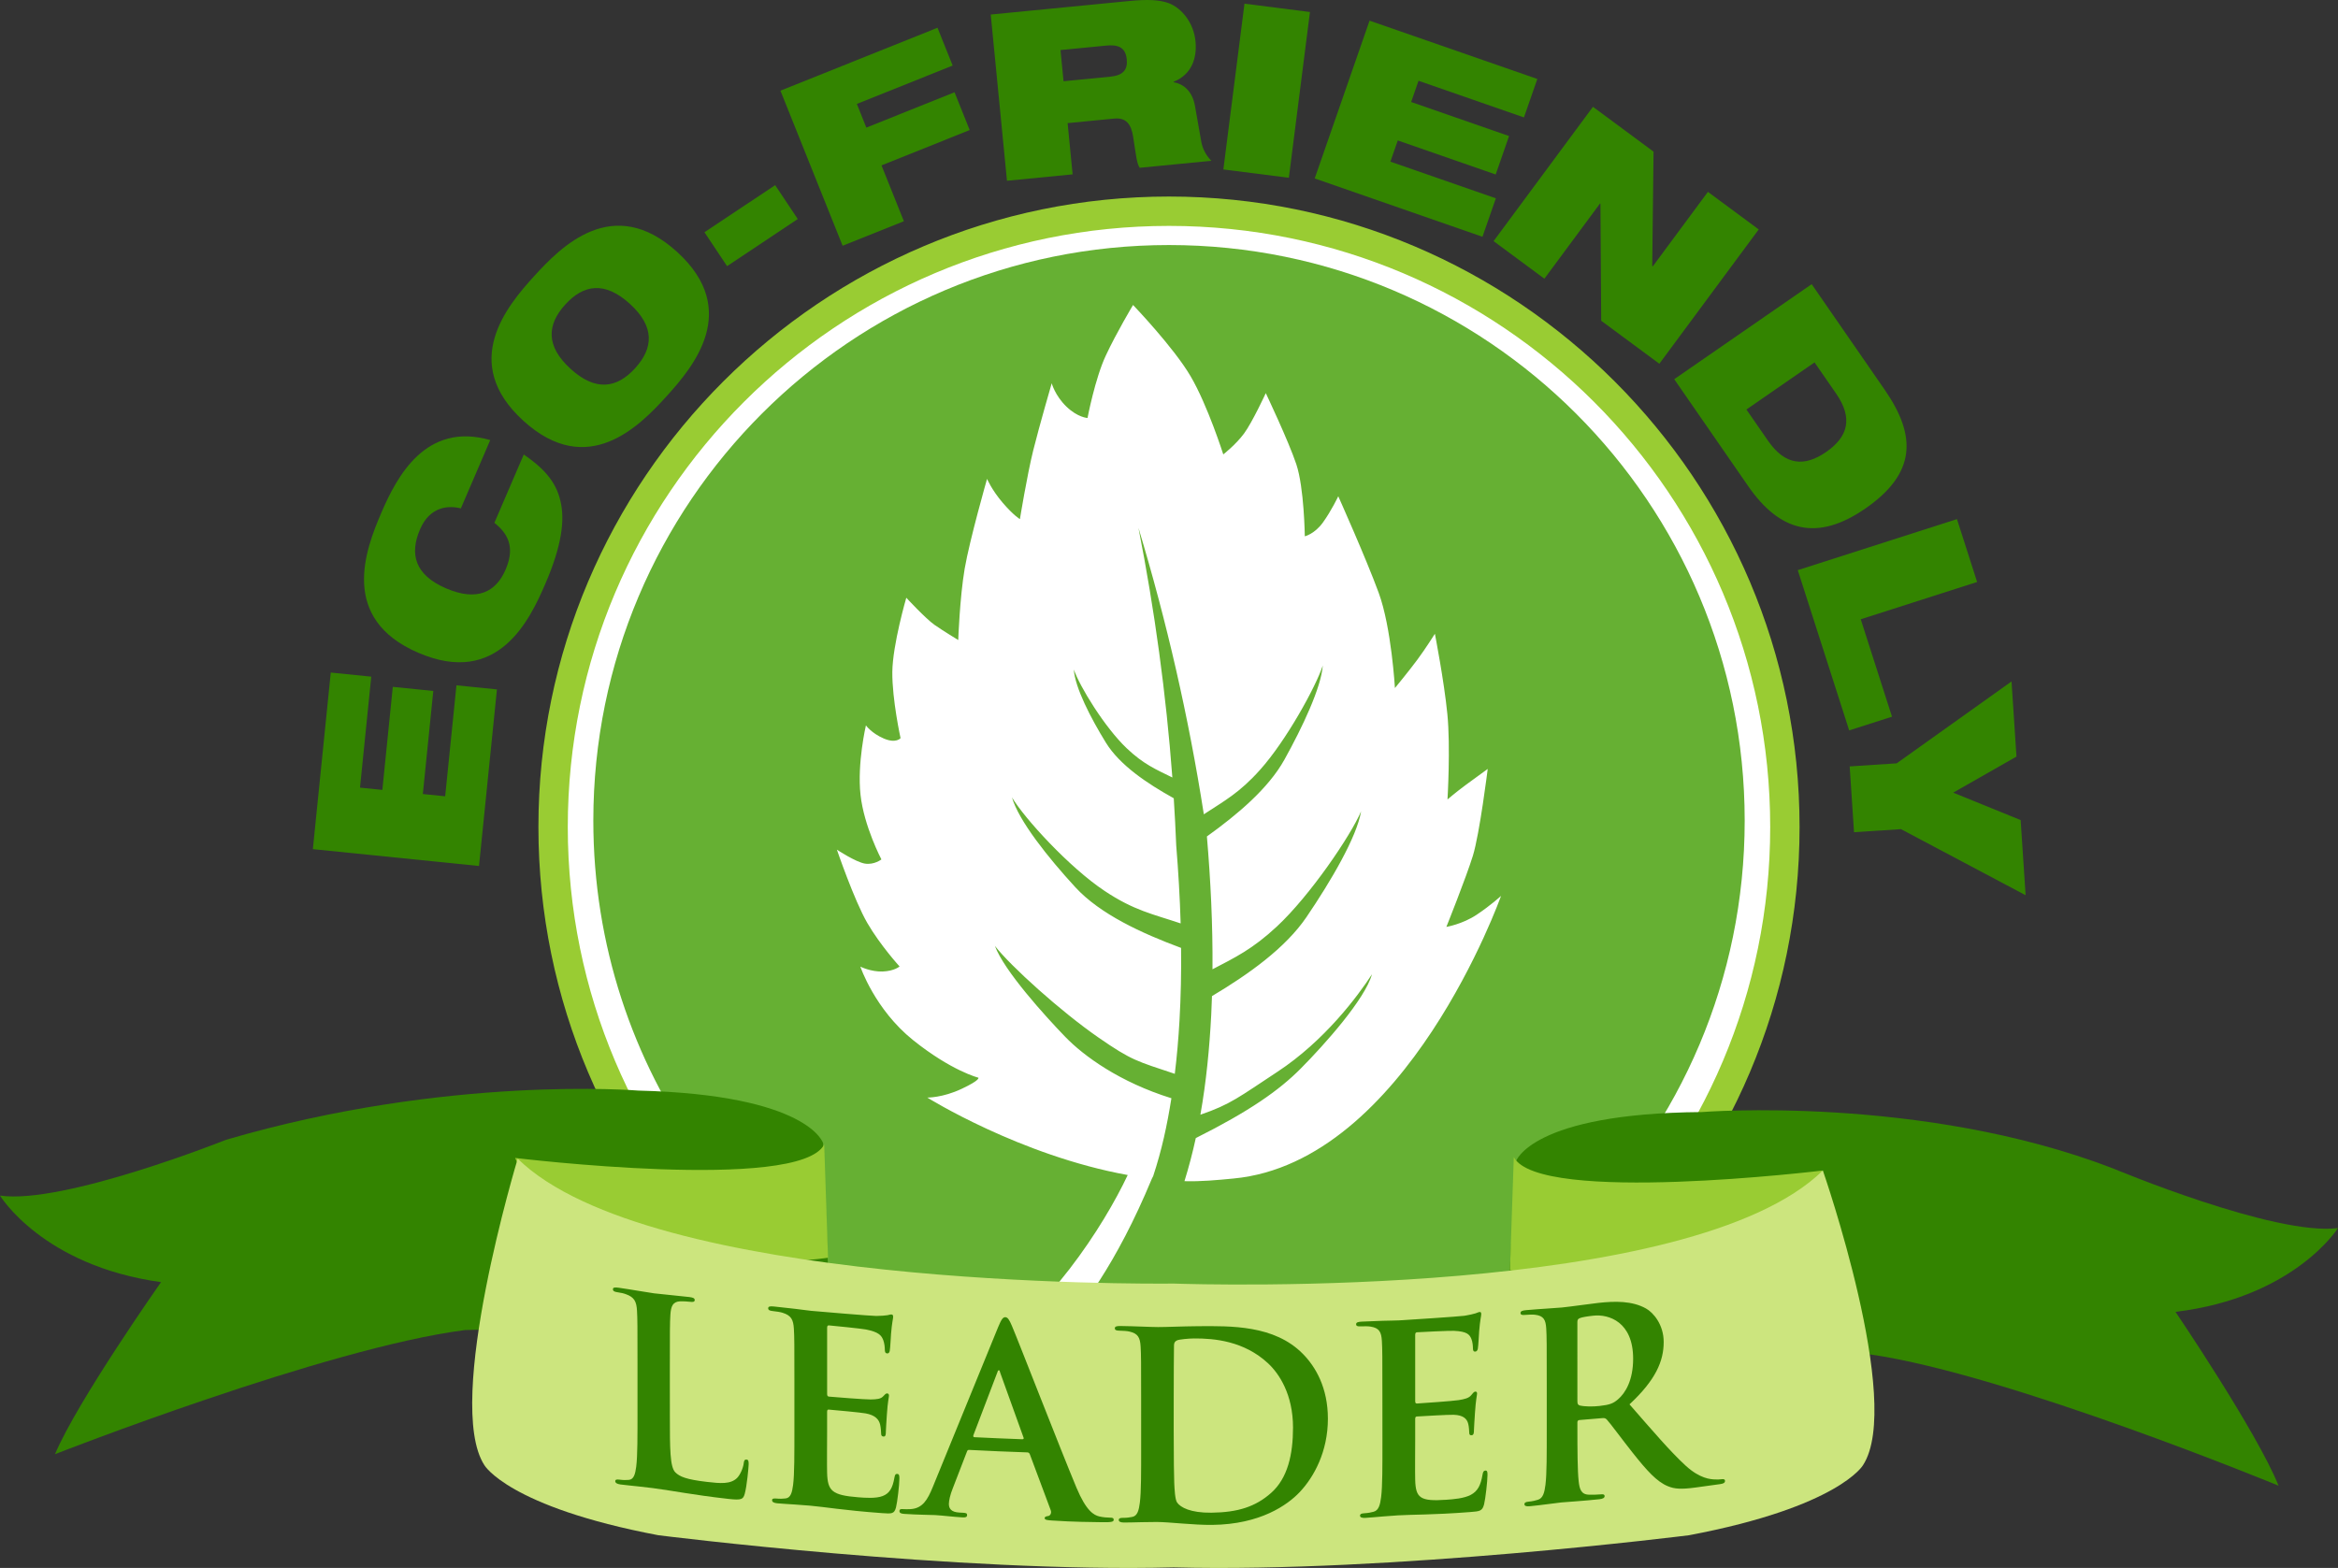 <!-- Generator: Adobe Illustrator 23.0.3, SVG Export Plug-In  -->
<svg version="1.1" xmlns="http://www.w3.org/2000/svg" xmlns:xlink="http://www.w3.org/1999/xlink" x="0px" y="0px"
	 width="159.251px" height="106.821px" viewBox="0 0 159.251 106.821" style="enable-background:new 0 0 159.251 106.821;"
	 xml:space="preserve">
<rect x="0" y="0" width="159.251" height="106.821" fill="#333333" stroke="none"/>
<style type="text/css">
	.st0{fill:#FFFFFF;}
	.st1{fill:#99CC33;}
	.st2{fill:#338400;}
	.st3{fill:#66B033;}
	.st4{fill:#729418;}
	.st5{fill:#CCE57E;}
</style>
<defs>
</defs>
<g>
	<circle class="st0" cx="79.625" cy="56.341" r="41.951"/>
	<path class="st1" d="M79.625,15.39c22.617,0,40.951,18.335,40.951,40.951s-18.335,40.951-40.951,40.951
		S38.674,78.958,38.674,56.341S57.009,15.39,79.625,15.39 M79.625,13.39c-23.683,0-42.951,19.268-42.951,42.951
		s19.268,42.951,42.951,42.951s42.951-19.268,42.951-42.951S103.309,13.39,79.625,13.39L79.625,13.39z"/>
</g>
<g>
	<path class="st2" d="M21.31,57.851L22.53,45.82l2.758,0.28l-0.767,7.561l1.522,0.154l0.712-7.02l2.758,0.279l-0.712,7.022
		l1.521,0.154l0.768-7.561l2.758,0.28l-1.221,12.03L21.31,57.851z"/>
	<path class="st2" d="M35.676,30.964c1.271,0.874,2.18,1.785,2.495,3.153c0.327,1.337,0.072,3.1-1.01,5.618
		c-1.076,2.503-3.232,7.075-8.663,4.74c-5.417-2.328-3.598-7.044-2.522-9.547c1.064-2.475,3.033-6.206,7.416-4.946l-2.001,4.654
		c-0.797-0.203-2.094-0.171-2.78,1.425c-0.73,1.698-0.349,3.11,1.774,4.024c2.123,0.911,3.397,0.245,4.052-1.276
		c0.56-1.304,0.366-2.305-0.763-3.19L35.676,30.964z"/>
	<path class="st2" d="M36.379,18.818c1.834-2.016,5.375-5.626,9.739-1.658c4.363,3.967,1.106,7.835-0.728,9.852
		c-1.833,2.017-5.363,5.636-9.738,1.659C31.287,24.703,34.545,20.835,36.379,18.818z M43.266,25.081
		c1.244-1.368,1.344-2.829-0.366-4.383c-1.71-1.555-3.154-1.318-4.398,0.05c-1.244,1.369-1.344,2.829,0.366,4.384
		C40.578,26.688,42.023,26.449,43.266,25.081z"/>
	<path class="st2" d="M47.984,15.823l4.816-3.209l1.539,2.308l-4.816,3.21L47.984,15.823z"/>
	<path class="st2" d="M53.159,6.178L63.858,1.89l1.032,2.576l-6.525,2.615l0.645,1.613l6.008-2.408L66.05,8.86l-6.007,2.408
		l1.524,3.803l-4.173,1.672L53.159,6.178z"/>
	<path class="st2" d="M67.483,0.99l9.421-0.92c1.284-0.125,2.072-0.089,2.72,0.151c0.883,0.345,1.685,1.341,1.807,2.593
		c0.105,1.079-0.213,2.247-1.493,2.756l0.003,0.032c0.701,0.123,1.279,0.628,1.455,1.618l0.433,2.457
		c0.096,0.502,0.348,0.942,0.685,1.278l-4.885,0.476c-0.206-0.316-0.239-0.808-0.447-2.117c-0.129-0.836-0.465-1.317-1.289-1.236
		l-3.173,0.31l0.341,3.49l-4.472,0.437L67.483,0.99z M72.443,5.535l3.172-0.31c0.888-0.087,1.203-0.47,1.133-1.183
		c-0.086-0.873-0.659-1.008-1.405-0.935l-3.108,0.303L72.443,5.535z"/>
	<path class="st2" d="M84.767,0.25l4.46,0.568l-1.438,11.294l-4.461-0.568L84.767,0.25z"/>
	<path class="st2" d="M93.286,1.407l11.428,3.973l-0.911,2.62l-7.182-2.497L96.12,6.949l6.669,2.319l-0.911,2.62l-6.669-2.319
		l-0.503,1.444l7.183,2.498l-0.912,2.62L89.55,12.157L93.286,1.407z"/>
	<path class="st2" d="M108.503,7.277l4.127,3.054l-0.089,7.787l0.037,0.028l3.755-5.075l3.461,2.56l-6.769,9.15l-3.961-2.929
		l-0.052-7.972l-0.026-0.018l-3.792,5.126l-3.46-2.56L108.503,7.277z"/>
	<path class="st2" d="M123.401,19.36l4.978,7.2c2.194,3.173,2.122,5.704-1.327,8.088c-3.291,2.276-5.833,1.572-7.981-1.536
		l-5.033-7.278L123.401,19.36z M118.955,27.9l1.47,2.124c1.169,1.691,2.48,1.793,3.961,0.769c1.482-1.026,1.85-2.288,0.679-3.979
		l-1.469-2.124L118.955,27.9z"/>
	<path class="st2" d="M133.297,35.366l1.373,4.283l-7.927,2.541l2.129,6.637l-2.917,0.934l-3.501-10.918L133.297,35.366z"/>
	<path class="st2" d="M129.189,52.006l7.825-5.58l0.337,5.119l-4.31,2.457l4.594,1.869l0.339,5.12l-8.491-4.503l-3.197,0.211
		l-0.296-4.484L129.189,52.006z"/>
</g>
<path class="st3" d="M79.625,16.694c-21.656,0-39.211,17.555-39.211,39.211c0,16.945,10.749,31.377,25.799,36.856
	c5.195-3.321,8.967-9.251,10.601-12.709c-7.319-1.32-13.651-5.276-13.651-5.276s1.042,0.018,2.34-0.596
	c1.302-0.611,1.138-0.759,1.138-0.759s-1.817-0.454-4.439-2.553c-2.622-2.102-3.599-5.014-3.599-5.014s0.712,0.361,1.517,0.333
	c0.804-0.03,1.154-0.344,1.154-0.344s-1.307-1.43-2.198-2.963c-0.889-1.532-2.072-4.995-2.072-4.995s1.279,0.848,1.911,0.951
	c0.634,0.099,1.122-0.286,1.122-0.286s-1.189-2.254-1.423-4.401c-0.236-2.149,0.368-4.73,0.368-4.73s0.377,0.534,1.214,0.893
	c0.836,0.361,1.145-0.023,1.145-0.023s-0.578-2.636-0.561-4.506c0.02-1.867,0.952-5.06,0.952-5.06s1.303,1.409,1.915,1.843
	c0.618,0.43,1.623,1.037,1.623,1.037s0.103-2.886,0.437-4.854c0.339-1.972,1.526-6.125,1.526-6.125s0.31,0.742,1.063,1.624
	c0.757,0.882,1.175,1.117,1.175,1.117s0.48-2.954,0.907-4.683c0.431-1.727,1.259-4.572,1.259-4.572s0.223,0.838,0.998,1.587
	c0.781,0.754,1.441,0.778,1.441,0.778s0.515-2.699,1.247-4.257c0.726-1.558,1.854-3.441,1.854-3.441s2.767,2.884,3.924,4.862
	c1.158,1.977,2.222,5.318,2.222,5.318s0.845-0.655,1.41-1.418c0.567-0.766,1.485-2.756,1.485-2.756s1.538,3.234,2.077,4.836
	c0.54,1.607,0.581,4.918,0.581,4.918s0.67-0.155,1.238-0.948c0.572-0.793,1.041-1.78,1.041-1.78s1.888,4.215,2.752,6.572
	c0.871,2.365,1.107,6.494,1.107,6.494s0.961-1.166,1.521-1.924c0.563-0.756,1.201-1.774,1.201-1.774s0.626,3.205,0.849,5.466
	c0.224,2.26,0.01,5.821,0.01,5.821s0.531-0.461,1.274-1.011c0.741-0.548,1.465-1.068,1.465-1.068s-0.548,4.418-1.012,5.921
	c-0.464,1.495-1.804,4.841-1.804,4.841s1.097-0.184,2.061-0.827c0.962-0.639,1.663-1.285,1.663-1.285S95.798,79.177,84.023,80.29
	c-1.11,0.107-2.226,0.214-3.344,0.181c0.301-0.972,0.557-1.95,0.771-2.935c3.663-1.837,5.677-3.252,7.155-4.744
	c1.612-1.624,4.371-4.713,4.846-6.418c-0.977,1.511-3.246,4.544-6.432,6.64c-2.595,1.707-3.191,2.224-5.255,2.929
	c0.401-2.26,0.62-4.545,0.738-6.813c0.02-0.424,0.037-0.844,0.051-1.267c2.483-1.478,4.995-3.267,6.431-5.376
	c1.654-2.433,3.44-5.469,3.725-7.21c-0.71,1.658-3.468,5.73-5.729,7.838c-1.672,1.558-2.861,2.122-4.392,2.921
	c0.023-3.025-0.126-6.045-0.381-9.05c2.072-1.487,4.181-3.258,5.28-5.233c1.219-2.191,2.505-4.908,2.613-6.413
	c-0.476,1.462-2.509,5.143-4.27,7.104c-1.41,1.579-2.431,2.113-3.832,3.033c-1.033-6.627-2.53-13.145-4.453-19.514
	c1.107,5.627,1.883,11.317,2.309,17.006c-1.116-0.549-1.961-0.901-3.105-1.987c-1.498-1.421-3.213-4.221-3.606-5.37
	c0.076,1.223,1.154,3.315,2.184,4.984c0.948,1.538,2.812,2.783,4.623,3.789c0.066,1.077,0.127,2.147,0.168,3.218
	c0.145,1.771,0.248,3.538,0.301,5.307c-1.889-0.635-3.17-0.873-5.175-2.21c-2.395-1.59-5.467-4.944-6.314-6.376
	c0.448,1.581,2.474,4.12,4.315,6.121c1.692,1.84,4.519,3.136,7.203,4.134c0.019,1.654-0.015,3.308-0.108,4.954
	c-0.07,1.212-0.172,2.423-0.32,3.625c-2.579-0.864-2.917-0.892-5.19-2.467c-2.565-1.773-5.999-4.873-7.064-6.249
	c0.628,1.694,3.412,4.769,4.794,6.198c1.259,1.303,3.709,3.089,7.229,4.181c-0.296,1.865-0.654,3.527-1.24,5.302
	c-0.01-0.001-0.08,0.179-0.09,0.178c-4.826,11.635-9.888,13.002-9.066,13.374c2.203,1.001,6.571-1.518,6.571-1.518l-1.016,2.671
	c1.535,0.183,3.095,0.288,4.679,0.288c21.656,0,39.211-17.555,39.211-39.211S101.281,16.694,79.625,16.694z"/>
<g>
	<g>
		<g>
			<path class="st4" d="M56.139,79.521l0.262,7.714c0,0-17.52,2.615-21.312-6.799C35.089,80.436,54.44,82.789,56.139,79.521z"/>
		</g>
		<g>
			<path class="st4" d="M103.111,80.375l-0.262,7.714c0,0,17.52,2.615,21.313-6.799C124.162,81.291,104.81,83.644,103.111,80.375z"
				/>
		</g>
	</g>
	<g>
		<g>
			<g>
				<path class="st2" d="M0,81.453c0,0,2.888,4.78,10.969,5.897c0,0-5.695,8.098-7.224,11.722c0,0,18.492-7.254,27.939-8.458
					l24.863-0.555l-0.481-12.176c0,0-0.963-3.294-12.596-3.584c0,0-12.952-1.085-28.072,3.353C15.397,77.652,4.3,82.083,0,81.453z"
					/>
			</g>
			<path class="st1" d="M56.139,77.974l0.262,7.714c0,0-17.52,2.615-21.312-6.799C35.089,78.889,54.44,81.242,56.139,77.974z"/>
		</g>
		<g>
			<g>
				<path class="st2" d="M159.251,83.667c0,0-2.97,4.73-11.068,5.708c0,0,5.553,8.194,7.02,11.844c0,0-18.362-7.574-27.788-8.94
					l-24.85-0.985l0.692-12.165c0,0,1.02-3.277,12.656-3.366c0,0,14.952-1.195,28.011,3.839
					C143.923,79.601,154.94,84.224,159.251,83.667z"/>
			</g>
			<path class="st1" d="M103.111,78.829l-0.262,7.714c0,0,17.52,2.615,21.313-6.798C124.162,79.744,104.81,82.097,103.111,78.829z"
				/>
		</g>
		<path class="st5" d="M124.162,79.744c-8.95,8.781-42.386,7.766-44.177,7.705v-0.002c0,0-0.019,0-0.057,0.001
			c-0.012,0-0.02-0.001-0.02-0.001v0.001c-1.803,0.02-35.694,0.274-44.645-8.508c0,0-5.039,16.629-2.268,20.882
			c0,0,1.638,2.836,11.841,4.77c0,0,20.373,2.573,35.11,2.192c14.736,0.381,35.109-2.192,35.109-2.192
			c10.204-1.934,11.841-4.77,11.841-4.77C129.669,95.567,124.162,79.744,124.162,79.744z"/>
	</g>
</g>
<g>
	<g>
		<path class="st2" d="M45.628,96.453c0,2.266,0.005,3.489,0.37,3.854c0.3,0.3,0.758,0.488,2.136,0.65
			c0.936,0.11,1.625,0.169,2.066-0.261c0.212-0.206,0.423-0.681,0.459-1.012c0.017-0.157,0.053-0.26,0.194-0.245
			c0.124,0.013,0.141,0.104,0.141,0.316c0,0.194-0.124,1.51-0.265,2.007c-0.107,0.378-0.195,0.459-1.113,0.356
			c-1.272-0.143-2.199-0.283-2.983-0.406c-0.787-0.123-1.429-0.232-2.152-0.328c-0.194-0.026-0.591-0.069-1.005-0.117
			c-0.398-0.046-0.864-0.083-1.216-0.133c-0.229-0.032-0.353-0.103-0.353-0.227c0-0.089,0.071-0.132,0.282-0.102
			c0.264,0.037,0.476,0.031,0.635,0.018c0.352-0.023,0.446-0.405,0.511-0.904c0.094-0.723,0.088-2.13,0.088-3.76
			c0-1.247,0-1.87,0-3.116c0-2.691-0.001-3.187-0.035-3.758c-0.036-0.607-0.177-0.909-0.758-1.114
			c-0.141-0.055-0.352-0.102-0.582-0.134c-0.193-0.027-0.299-0.078-0.299-0.202s0.123-0.142,0.388-0.104
			c0.828,0.117,1.938,0.319,2.414,0.382c0.423,0.056,1.711,0.168,2.399,0.252c0.247,0.03,0.37,0.08,0.37,0.204
			c0,0.124-0.106,0.147-0.317,0.121c-0.194-0.024-0.477-0.041-0.688-0.032c-0.476,0.029-0.616,0.314-0.653,0.928
			c-0.034,0.56-0.036,1.057-0.036,3.749C45.628,94.583,45.628,95.206,45.628,96.453z"/>
		<path class="st2" d="M54.11,94.281c0-2.691-0.001-3.188-0.036-3.757c-0.036-0.605-0.177-0.902-0.76-1.084
			c-0.141-0.049-0.442-0.096-0.69-0.121c-0.195-0.02-0.3-0.066-0.3-0.19c0-0.124,0.124-0.146,0.389-0.12
			c0.477,0.048,0.999,0.108,1.433,0.158c0.452,0.052,0.867,0.116,1.114,0.139c0.566,0.052,4.097,0.35,4.425,0.348
			c0.327-0.001,0.623-0.03,0.761-0.051c0.086-0.013,0.195-0.056,0.283-0.05c0.089,0.006,0.107,0.078,0.107,0.167
			c0,0.124-0.076,0.345-0.142,1.141c-0.014,0.173-0.05,0.957-0.088,1.162c-0.016,0.086-0.053,0.192-0.177,0.183
			c-0.124-0.009-0.159-0.1-0.159-0.26c0-0.124-0.022-0.428-0.107-0.645c-0.126-0.322-0.301-0.552-1.186-0.727
			c-0.301-0.058-2.16-0.246-2.514-0.277c-0.088-0.008-0.124,0.043-0.124,0.167c0,1.792,0,2.687,0,4.479
			c0,0.124,0.018,0.197,0.124,0.206c0.39,0.034,2.426,0.198,2.832,0.194c0.424-0.004,0.693-0.036,0.85-0.202
			c0.124-0.131,0.195-0.216,0.283-0.21c0.071,0.005,0.124,0.044,0.124,0.15c0,0.106-0.085,0.397-0.142,1.282
			c-0.022,0.348-0.071,1.058-0.071,1.182c0,0.141,0,0.336-0.159,0.325c-0.124-0.009-0.156-0.087-0.16-0.171
			c-0.008-0.17-0.016-0.412-0.07-0.643c-0.084-0.357-0.338-0.645-0.992-0.765c-0.336-0.062-2.089-0.222-2.514-0.258
			c-0.088-0.008-0.106,0.062-0.106,0.168c0,0.56,0,0.839,0,1.399c0,0.602-0.016,2.231,0,2.745c0.039,1.221,0.318,1.52,2.124,1.663
			c0.461,0.036,1.205,0.093,1.665-0.087c0.46-0.179,0.673-0.536,0.797-1.253c0.036-0.192,0.071-0.261,0.195-0.252
			c0.142,0.01,0.142,0.151,0.142,0.329c0,0.406-0.139,1.605-0.23,1.95c-0.118,0.448-0.283,0.441-0.957,0.392
			c-1.328-0.097-2.311-0.205-3.063-0.295c-0.754-0.09-1.309-0.166-1.84-0.214c-0.195-0.018-0.593-0.046-1.008-0.076
			c-0.399-0.03-0.866-0.048-1.22-0.084c-0.23-0.023-0.353-0.088-0.353-0.212c0-0.089,0.07-0.134,0.283-0.113
			c0.265,0.026,0.477,0.012,0.636-0.007c0.354-0.037,0.448-0.423,0.513-0.924c0.094-0.727,0.088-2.134,0.088-3.763
			C54.11,96.151,54.11,95.528,54.11,94.281z"/>
		<path class="st2" d="M66.015,98.78c-0.089-0.005-0.124,0.029-0.159,0.134c-0.383,0.993-0.575,1.489-0.958,2.481
			c-0.177,0.433-0.266,0.853-0.266,1.065c0,0.318,0.159,0.558,0.709,0.588c0.106,0.006,0.159,0.008,0.266,0.014
			c0.213,0.011,0.266,0.049,0.266,0.155c0,0.142-0.106,0.171-0.301,0.161c-0.567-0.03-1.33-0.125-1.879-0.158
			c-0.195-0.012-1.169-0.018-2.091-0.08c-0.23-0.015-0.337-0.058-0.337-0.2c0-0.106,0.071-0.137,0.213-0.127
			c0.159,0.011,0.408,0.01,0.549,0.001c0.815-0.053,1.152-0.635,1.506-1.499c1.779-4.341,2.669-6.519,4.45-10.89
			c0.213-0.505,0.319-0.695,0.497-0.687c0.159,0.007,0.266,0.17,0.443,0.585c0.426,0.991,3.264,8.311,4.399,11.029
			c0.674,1.609,1.194,1.876,1.561,1.962c0.26,0.061,0.533,0.079,0.745,0.082c0.142,0.002,0.231,0.021,0.231,0.145
			c0,0.142-0.16,0.175-0.816,0.164c-0.639-0.011-1.957-0.016-3.353-0.113c-0.315-0.022-0.532-0.034-0.532-0.158
			c0-0.106,0.088-0.126,0.248-0.152c0.115-0.018,0.248-0.187,0.16-0.403c-0.568-1.518-0.852-2.278-1.419-3.8
			c-0.035-0.09-0.089-0.127-0.177-0.13C68.387,98.895,67.596,98.86,66.015,98.78z M69.633,98.054
			c0.089,0.003,0.107-0.05,0.089-0.103c-0.638-1.773-0.958-2.66-1.596-4.437c-0.018-0.072-0.036-0.161-0.089-0.163
			c-0.053-0.002-0.089,0.084-0.107,0.155c-0.653,1.714-0.979,2.57-1.631,4.28c-0.018,0.069,0,0.124,0.071,0.128
			C67.674,97.977,68.327,98.006,69.633,98.054z"/>
		<path class="st2" d="M77.728,95.488c0-2.691-0.001-3.187-0.035-3.754c-0.037-0.602-0.178-0.887-0.763-1.017
			c-0.142-0.037-0.444-0.057-0.692-0.061c-0.195-0.002-0.302-0.039-0.302-0.163c0-0.124,0.124-0.157,0.39-0.154
			c0.941,0.012,2.058,0.071,2.555,0.072c0.55,0.002,1.668-0.051,2.733-0.059c2.218-0.016,5.181-0.081,7.115,1.871
			c0.887,0.891,1.72,2.327,1.72,4.434c0,2.231-0.942,3.969-1.933,5.011c-0.816,0.858-2.661,2.185-5.944,2.221
			c-0.639,0.007-1.366-0.041-2.04-0.092c-0.675-0.051-1.296-0.105-1.739-0.106c-0.195-0.001-0.594,0.007-1.011,0.013
			c-0.4,0.005-0.87,0.028-1.224,0.024c-0.231-0.003-0.355-0.057-0.355-0.181c0-0.089,0.071-0.141,0.284-0.138
			c0.266,0.003,0.479-0.03,0.639-0.064c0.354-0.068,0.449-0.462,0.514-0.97c0.095-0.735,0.089-2.142,0.089-3.771
			C77.728,97.358,77.728,96.735,77.728,95.488z M79.946,97.443c0,1.877,0.02,3.242,0.036,3.576c0.02,0.44,0.053,1.151,0.195,1.346
			c0.231,0.336,0.923,0.708,2.325,0.693c1.81-0.019,3.017-0.405,4.081-1.35c1.131-1.004,1.49-2.629,1.49-4.451
			c0-2.249-0.941-3.672-1.703-4.379c-1.632-1.517-3.655-1.7-5.039-1.691c-0.355,0.002-1.014,0.063-1.154,0.129
			c-0.154,0.073-0.21,0.163-0.212,0.354c-0.009,0.593-0.018,2.142-0.018,3.541C79.946,96.104,79.946,96.55,79.946,97.443z"/>
		<path class="st2" d="M94.161,95.102c0-2.691-0.001-3.187-0.035-3.751c-0.037-0.6-0.177-0.876-0.762-0.97
			c-0.142-0.028-0.444-0.03-0.692-0.018c-0.195,0.009-0.301-0.021-0.301-0.145s0.124-0.165,0.39-0.178
			c0.479-0.023,1.001-0.041,1.436-0.057c0.452-0.016,0.869-0.013,1.117-0.028c0.567-0.033,4.102-0.263,4.429-0.313
			c0.329-0.051,0.622-0.122,0.762-0.165c0.085-0.026,0.194-0.086,0.283-0.093c0.088-0.007,0.106,0.062,0.106,0.151
			c0,0.124-0.076,0.358-0.142,1.162c-0.014,0.175-0.051,0.964-0.088,1.175c-0.016,0.089-0.053,0.2-0.177,0.209
			c-0.124,0.01-0.159-0.077-0.159-0.236c0-0.124-0.021-0.425-0.106-0.629c-0.126-0.304-0.303-0.509-1.187-0.549
			c-0.301-0.014-2.161,0.077-2.516,0.099c-0.088,0.006-0.124,0.061-0.124,0.186c0,1.792,0,2.687,0,4.479
			c0,0.124,0.018,0.194,0.124,0.188c0.39-0.025,2.428-0.165,2.834-0.23c0.424-0.068,0.693-0.14,0.85-0.329
			c0.124-0.149,0.195-0.246,0.283-0.252c0.071-0.006,0.124,0.025,0.124,0.132c0,0.106-0.085,0.407-0.142,1.303
			c-0.022,0.351-0.071,1.068-0.071,1.192c0,0.141,0,0.336-0.159,0.348c-0.124,0.01-0.155-0.064-0.159-0.147
			c-0.009-0.167-0.016-0.409-0.071-0.632c-0.084-0.344-0.337-0.595-0.992-0.617c-0.335-0.012-2.09,0.091-2.515,0.117
			c-0.088,0.006-0.106,0.078-0.106,0.183c0,0.56,0,0.839,0,1.399c0,0.602-0.016,2.234,0,2.745c0.039,1.215,0.319,1.473,2.126,1.345
			c0.46-0.032,1.204-0.087,1.664-0.335c0.461-0.247,0.673-0.637,0.797-1.372c0.036-0.197,0.071-0.271,0.195-0.281
			c0.142-0.011,0.142,0.13,0.142,0.308c0,0.406-0.139,1.626-0.23,1.984c-0.119,0.467-0.283,0.484-0.956,0.535
			c-1.328,0.102-2.311,0.14-3.064,0.163c-0.753,0.023-1.311,0.03-1.843,0.061c-0.195,0.011-0.593,0.043-1.01,0.074
			c-0.399,0.03-0.869,0.081-1.223,0.099c-0.231,0.011-0.355-0.035-0.355-0.159c0-0.089,0.071-0.145,0.284-0.156
			c0.266-0.013,0.479-0.059,0.639-0.103c0.354-0.09,0.449-0.489,0.514-1.001c0.095-0.74,0.089-2.147,0.089-3.777
			C94.161,96.971,94.161,96.348,94.161,95.102z"/>
		<path class="st2" d="M105.356,94.261c0-2.691-0.001-3.187-0.035-3.75c-0.036-0.598-0.177-0.868-0.761-0.938
			c-0.142-0.022-0.443-0.012-0.69,0.011c-0.195,0.018-0.301-0.008-0.301-0.132s0.123-0.17,0.389-0.194
			c0.938-0.085,2.052-0.141,2.423-0.179c0.601-0.06,1.945-0.254,2.492-0.314c1.113-0.122,2.296-0.153,3.249,0.385
			c0.494,0.277,1.199,1.091,1.199,2.277c0,1.311-0.547,2.589-2.329,4.25c1.571,1.798,2.789,3.228,3.828,4.179
			c0.98,0.897,1.712,0.923,1.974,0.936c0.191,0.01,0.353,0.003,0.493-0.017c0.142-0.02,0.212,0.023,0.212,0.112
			c0,0.142-0.123,0.194-0.334,0.224c-0.669,0.094-1.004,0.141-1.674,0.231c-0.987,0.133-1.428,0.101-1.887-0.089
			c-0.758-0.311-1.429-1.06-2.417-2.306c-0.706-0.89-1.519-2.003-1.748-2.243c-0.089-0.096-0.194-0.101-0.318-0.088
			c-0.615,0.053-0.922,0.079-1.537,0.129c-0.089,0.009-0.141,0.051-0.141,0.156c0,0.099,0,0.149,0,0.248
			c0,1.647,0.006,3.051,0.088,3.78c0.057,0.503,0.159,0.887,0.689,0.901c0.265,0.007,0.654,0,0.866-0.024
			c0.141-0.016,0.212,0.029,0.212,0.118c0,0.124-0.124,0.191-0.354,0.216c-1.024,0.112-2.332,0.193-2.598,0.219
			c-0.336,0.034-1.45,0.195-2.157,0.259c-0.23,0.021-0.354-0.02-0.354-0.145c0-0.089,0.071-0.148,0.283-0.167
			c0.265-0.024,0.478-0.079,0.637-0.129c0.353-0.104,0.447-0.507,0.513-1.023c0.094-0.744,0.088-2.151,0.088-3.78
			C105.356,96.13,105.356,95.507,105.356,94.261z M107.443,95.451c0,0.194,0.035,0.262,0.159,0.302
			c0.371,0.085,0.901,0.082,1.342,0.034c0.707-0.078,0.937-0.176,1.254-0.442c0.53-0.449,1.042-1.325,1.042-2.777
			c0-2.515-1.66-3.047-2.703-2.934c-0.441,0.048-0.76,0.1-0.936,0.17c-0.123,0.049-0.159,0.123-0.159,0.265
			C107.443,92.221,107.443,93.297,107.443,95.451z"/>
	</g>
</g>
</svg>